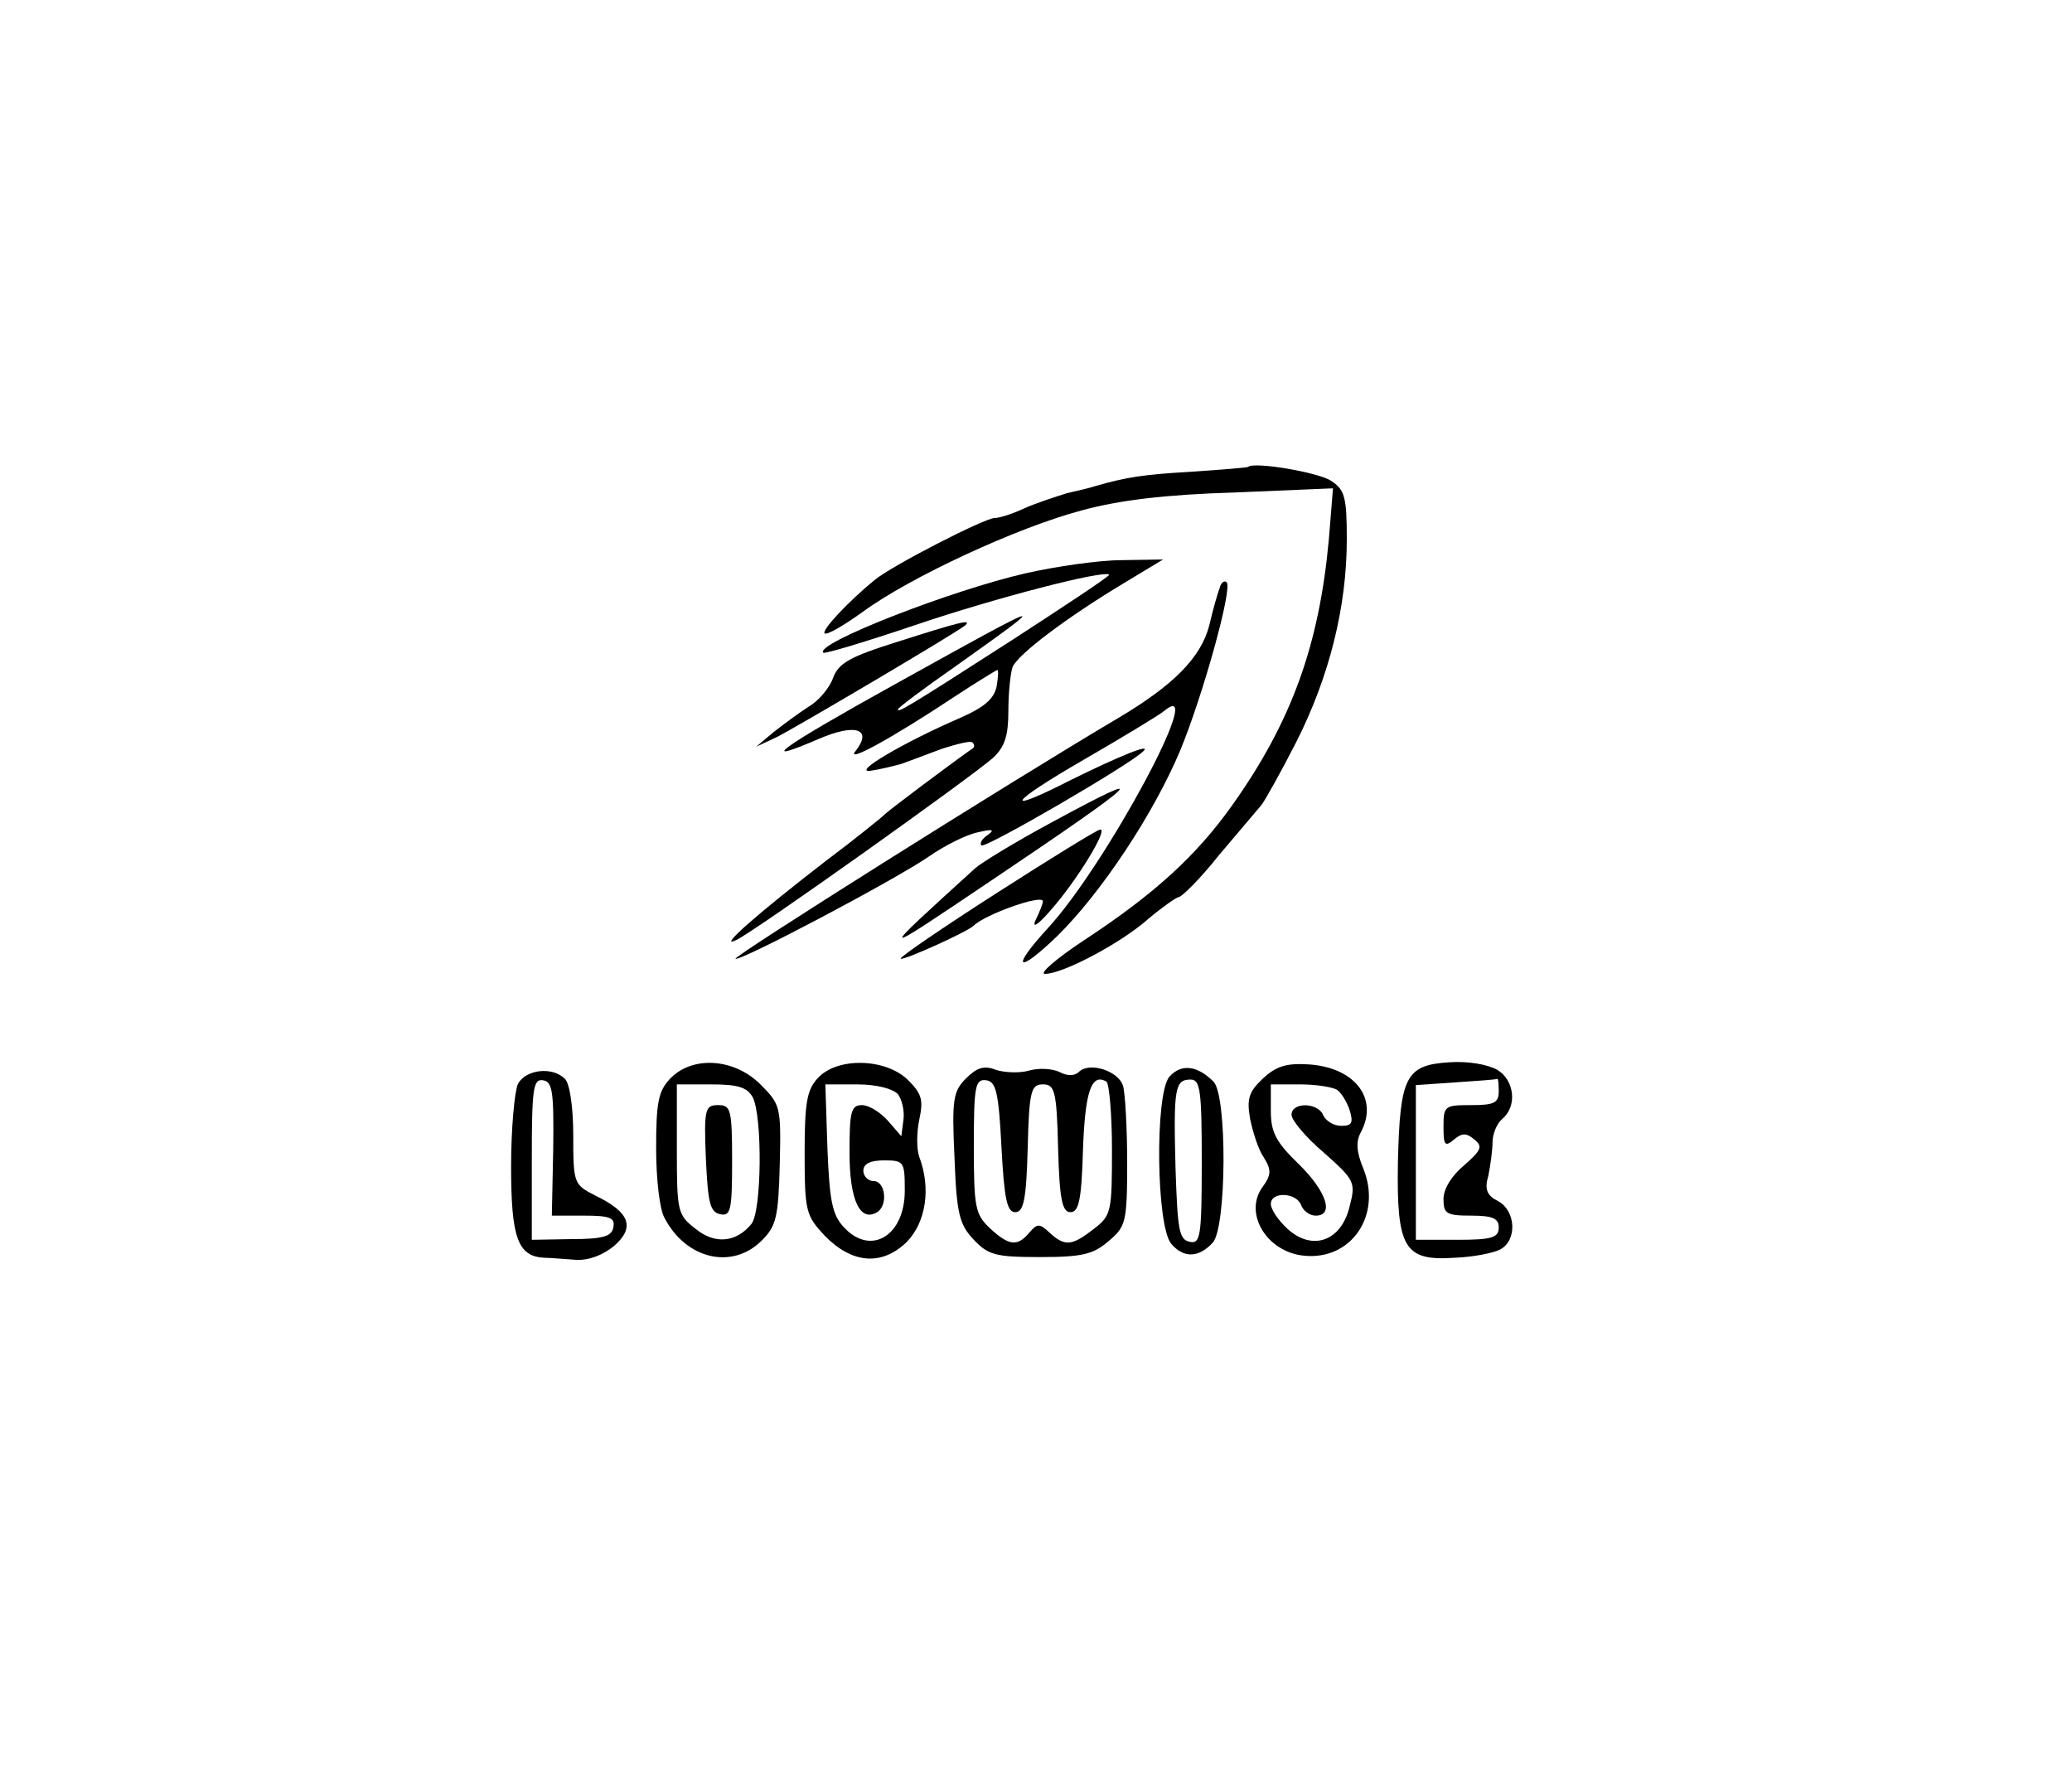 <?xml version="1.0" standalone="no"?>
<!DOCTYPE svg PUBLIC "-//W3C//DTD SVG 20010904//EN"
 "http://www.w3.org/TR/2001/REC-SVG-20010904/DTD/svg10.dtd">
<svg version="1.0" xmlns="http://www.w3.org/2000/svg"
 width="300pt" height="258pt" viewBox="0 0 300 258"
 preserveAspectRatio="xMidYMid meet">
<g transform="translate(0,258) scale(0.1,-0.1)"
fill="#000000" stroke="none">
<path d="M1807 1904 c-1 -1 -38 -4 -82 -7 -70 -4 -95 -8 -140 -21 -5 -2 -23
-6 -40 -10 -16 -5 -44 -14 -62 -22 -17 -8 -36 -14 -43 -14 -14 0 -149 -69
-174 -90 -39 -32 -77 -73 -72 -77 3 -3 27 11 55 31 68 50 223 122 317 147 55
15 122 23 222 26 l142 6 -6 -74 c-14 -153 -54 -264 -140 -385 -52 -73 -112
-128 -214 -195 -41 -27 -66 -49 -57 -49 26 0 111 45 150 80 19 16 39 30 43 31
5 0 32 27 59 61 28 33 55 65 61 72 5 6 28 47 51 92 48 95 73 196 73 293 0 62
-3 72 -23 85 -18 12 -111 28 -120 20z"/>
<path d="M1485 1750 c-109 -25 -306 -102 -293 -115 2 -2 62 16 133 40 115 39
273 80 281 73 1 -2 -61 -43 -138 -93 -160 -103 -168 -107 -168 -102 0 2 37 30
83 62 142 101 141 101 -86 -25 -166 -92 -205 -120 -112 -80 53 23 79 15 54
-17 -16 -19 49 16 144 79 32 21 60 38 61 38 2 0 1 -11 -1 -24 -4 -18 -18 -30
-52 -45 -81 -35 -158 -80 -131 -77 14 2 34 7 45 10 11 4 38 14 59 22 22 7 42
12 44 9 3 -3 3 -6 1 -8 -34 -24 -125 -92 -129 -97 -3 -3 -41 -34 -85 -67 -96
-74 -158 -128 -129 -114 26 12 342 237 372 264 17 16 22 32 22 68 0 26 3 54 6
63 7 18 77 71 160 121 l58 35 -60 -1 c-32 0 -95 -9 -139 -19z"/>
<path d="M1766 1729 c-3 -8 -10 -32 -15 -54 -12 -47 -52 -87 -131 -134 -159
-94 -559 -346 -555 -349 5 -5 229 113 280 148 23 16 55 32 71 35 21 5 25 4 14
-4 -8 -5 -12 -12 -9 -15 5 -5 212 115 234 136 14 13 -33 -6 -104 -41 -102 -52
-91 -34 18 29 57 33 110 65 117 71 64 53 -85 -224 -169 -315 -55 -60 -44 -67
14 -11 64 63 140 178 178 269 33 80 76 235 67 243 -3 3 -8 0 -10 -8z"/>
<path d="M1300 1651 c-70 -22 -86 -31 -94 -53 -5 -14 -21 -33 -35 -41 -14 -9
-37 -26 -51 -37 l-25 -21 30 14 c33 17 265 154 273 162 9 9 -10 4 -98 -24z"/>
<path d="M1522 1389 c-52 -28 -101 -58 -110 -66 -144 -131 -145 -131 23 -18
220 148 240 167 87 84z"/>
<path d="M1443 1287 c-78 -50 -141 -93 -139 -95 4 -3 97 39 106 48 16 16 100
46 100 35 0 -3 -5 -16 -11 -28 -5 -12 5 -5 23 16 37 42 83 117 71 116 -4 0
-72 -42 -150 -92z"/>
<path d="M2098 1042 c-63 -4 -71 -21 -74 -145 -2 -124 9 -143 82 -138 27 1 57
7 66 12 25 13 23 56 -3 70 -16 8 -20 17 -14 37 3 15 6 37 6 48 0 12 6 27 14
34 22 18 18 56 -7 71 -14 8 -43 13 -70 11z m72 -42 c0 -17 -7 -20 -40 -20 -38
0 -40 -1 -40 -31 0 -27 2 -30 15 -19 12 10 18 10 30 0 12 -10 10 -15 -15 -37
-18 -15 -30 -34 -30 -49 0 -21 4 -24 40 -24 31 0 40 -4 40 -17 0 -15 -10 -18
-60 -18 l-60 0 0 112 0 112 58 4 c31 2 58 4 60 5 1 1 2 -7 2 -18z"/>
<path d="M970 1018 c-17 -18 -20 -35 -20 -101 0 -43 5 -88 12 -100 31 -60 98
-76 141 -33 21 21 24 34 26 110 2 84 1 87 -28 116 -38 38 -99 42 -131 8z m120
-27 c14 -28 13 -164 -2 -183 -22 -27 -53 -30 -81 -7 -26 20 -27 25 -27 115 l0
94 50 0 c38 0 52 -4 60 -19z"/>
<path d="M1022 903 c3 -65 6 -78 21 -81 15 -3 17 6 17 77 0 75 -2 81 -20 81
-19 0 -21 -5 -18 -77z"/>
<path d="M1184 1019 c-16 -17 -19 -37 -19 -109 0 -84 2 -90 29 -119 40 -41 83
-44 119 -9 28 29 35 78 18 123 -4 11 -4 35 0 54 6 28 4 37 -16 57 -32 32 -103
34 -131 3z m116 -23 c6 -8 10 -25 8 -38 l-3 -23 -20 23 c-11 12 -27 22 -37 22
-16 0 -18 -10 -18 -69 0 -68 15 -101 40 -86 16 10 12 45 -5 45 -8 0 -15 7 -15
15 0 10 10 15 30 15 29 0 30 -2 30 -44 0 -65 -49 -95 -88 -53 -17 18 -21 38
-24 115 l-3 92 46 0 c28 0 51 -6 59 -14z"/>
<path d="M1399 1019 c-19 -19 -21 -30 -17 -115 3 -81 7 -97 28 -119 21 -22 31
-25 96 -25 61 0 77 4 99 23 25 21 27 27 27 114 0 51 -3 101 -6 111 -7 22 -49
35 -64 20 -6 -6 -17 -6 -28 0 -11 5 -30 6 -44 2 -14 -4 -35 -3 -48 1 -17 7
-28 3 -43 -12z m51 -100 c4 -75 8 -94 20 -94 12 0 16 18 18 93 2 83 5 92 22
92 17 0 20 -9 22 -92 2 -75 6 -93 18 -93 12 0 16 18 18 90 3 84 12 112 34 99
4 -3 8 -47 8 -99 0 -89 -1 -95 -26 -114 -32 -25 -42 -26 -64 -6 -15 14 -18 14
-30 0 -17 -20 -29 -19 -57 7 -21 20 -23 30 -23 119 0 87 2 97 18 95 14 -2 18
-17 22 -97z"/>
<path d="M1693 1021 c-21 -25 -19 -217 3 -242 18 -21 40 -20 60 2 20 22 21
213 1 233 -24 24 -47 26 -64 7z m47 -123 c0 -108 -2 -119 -17 -116 -16 3 -18
17 -21 107 -3 116 -1 128 22 128 14 0 16 -17 16 -119z"/>
<path d="M1828 1018 c-20 -19 -23 -29 -18 -58 4 -19 12 -45 20 -56 11 -18 11
-25 -3 -44 -26 -38 8 -93 61 -98 69 -7 113 59 86 126 -10 24 -11 39 -4 52 27
50 -9 95 -76 99 -32 2 -47 -3 -66 -21z m108 -16 c6 -4 14 -17 18 -29 6 -19 3
-23 -12 -23 -11 0 -22 7 -26 15 -7 19 -46 20 -46 1 0 -8 21 -33 47 -55 45 -40
46 -43 37 -78 -12 -50 -54 -65 -90 -32 -13 12 -24 28 -24 36 0 18 37 17 44 -2
3 -8 12 -15 21 -15 27 0 16 35 -25 75 -33 32 -40 46 -40 77 l0 38 43 0 c23 0
47 -4 53 -8z"/>
<path d="M750 1011 c-5 -11 -10 -65 -10 -120 0 -104 10 -130 48 -132 9 0 30
-2 46 -3 19 -1 39 7 55 20 31 27 23 49 -27 73 -31 16 -32 17 -32 87 0 41 -5
75 -12 82 -18 18 -56 14 -68 -7z m51 -94 l-2 -97 46 0 c38 0 46 -3 43 -17 -2
-13 -15 -17 -61 -17 l-57 -1 0 117 c0 102 2 116 16 114 14 -2 16 -16 15 -99z"/>
</g>
</svg>
